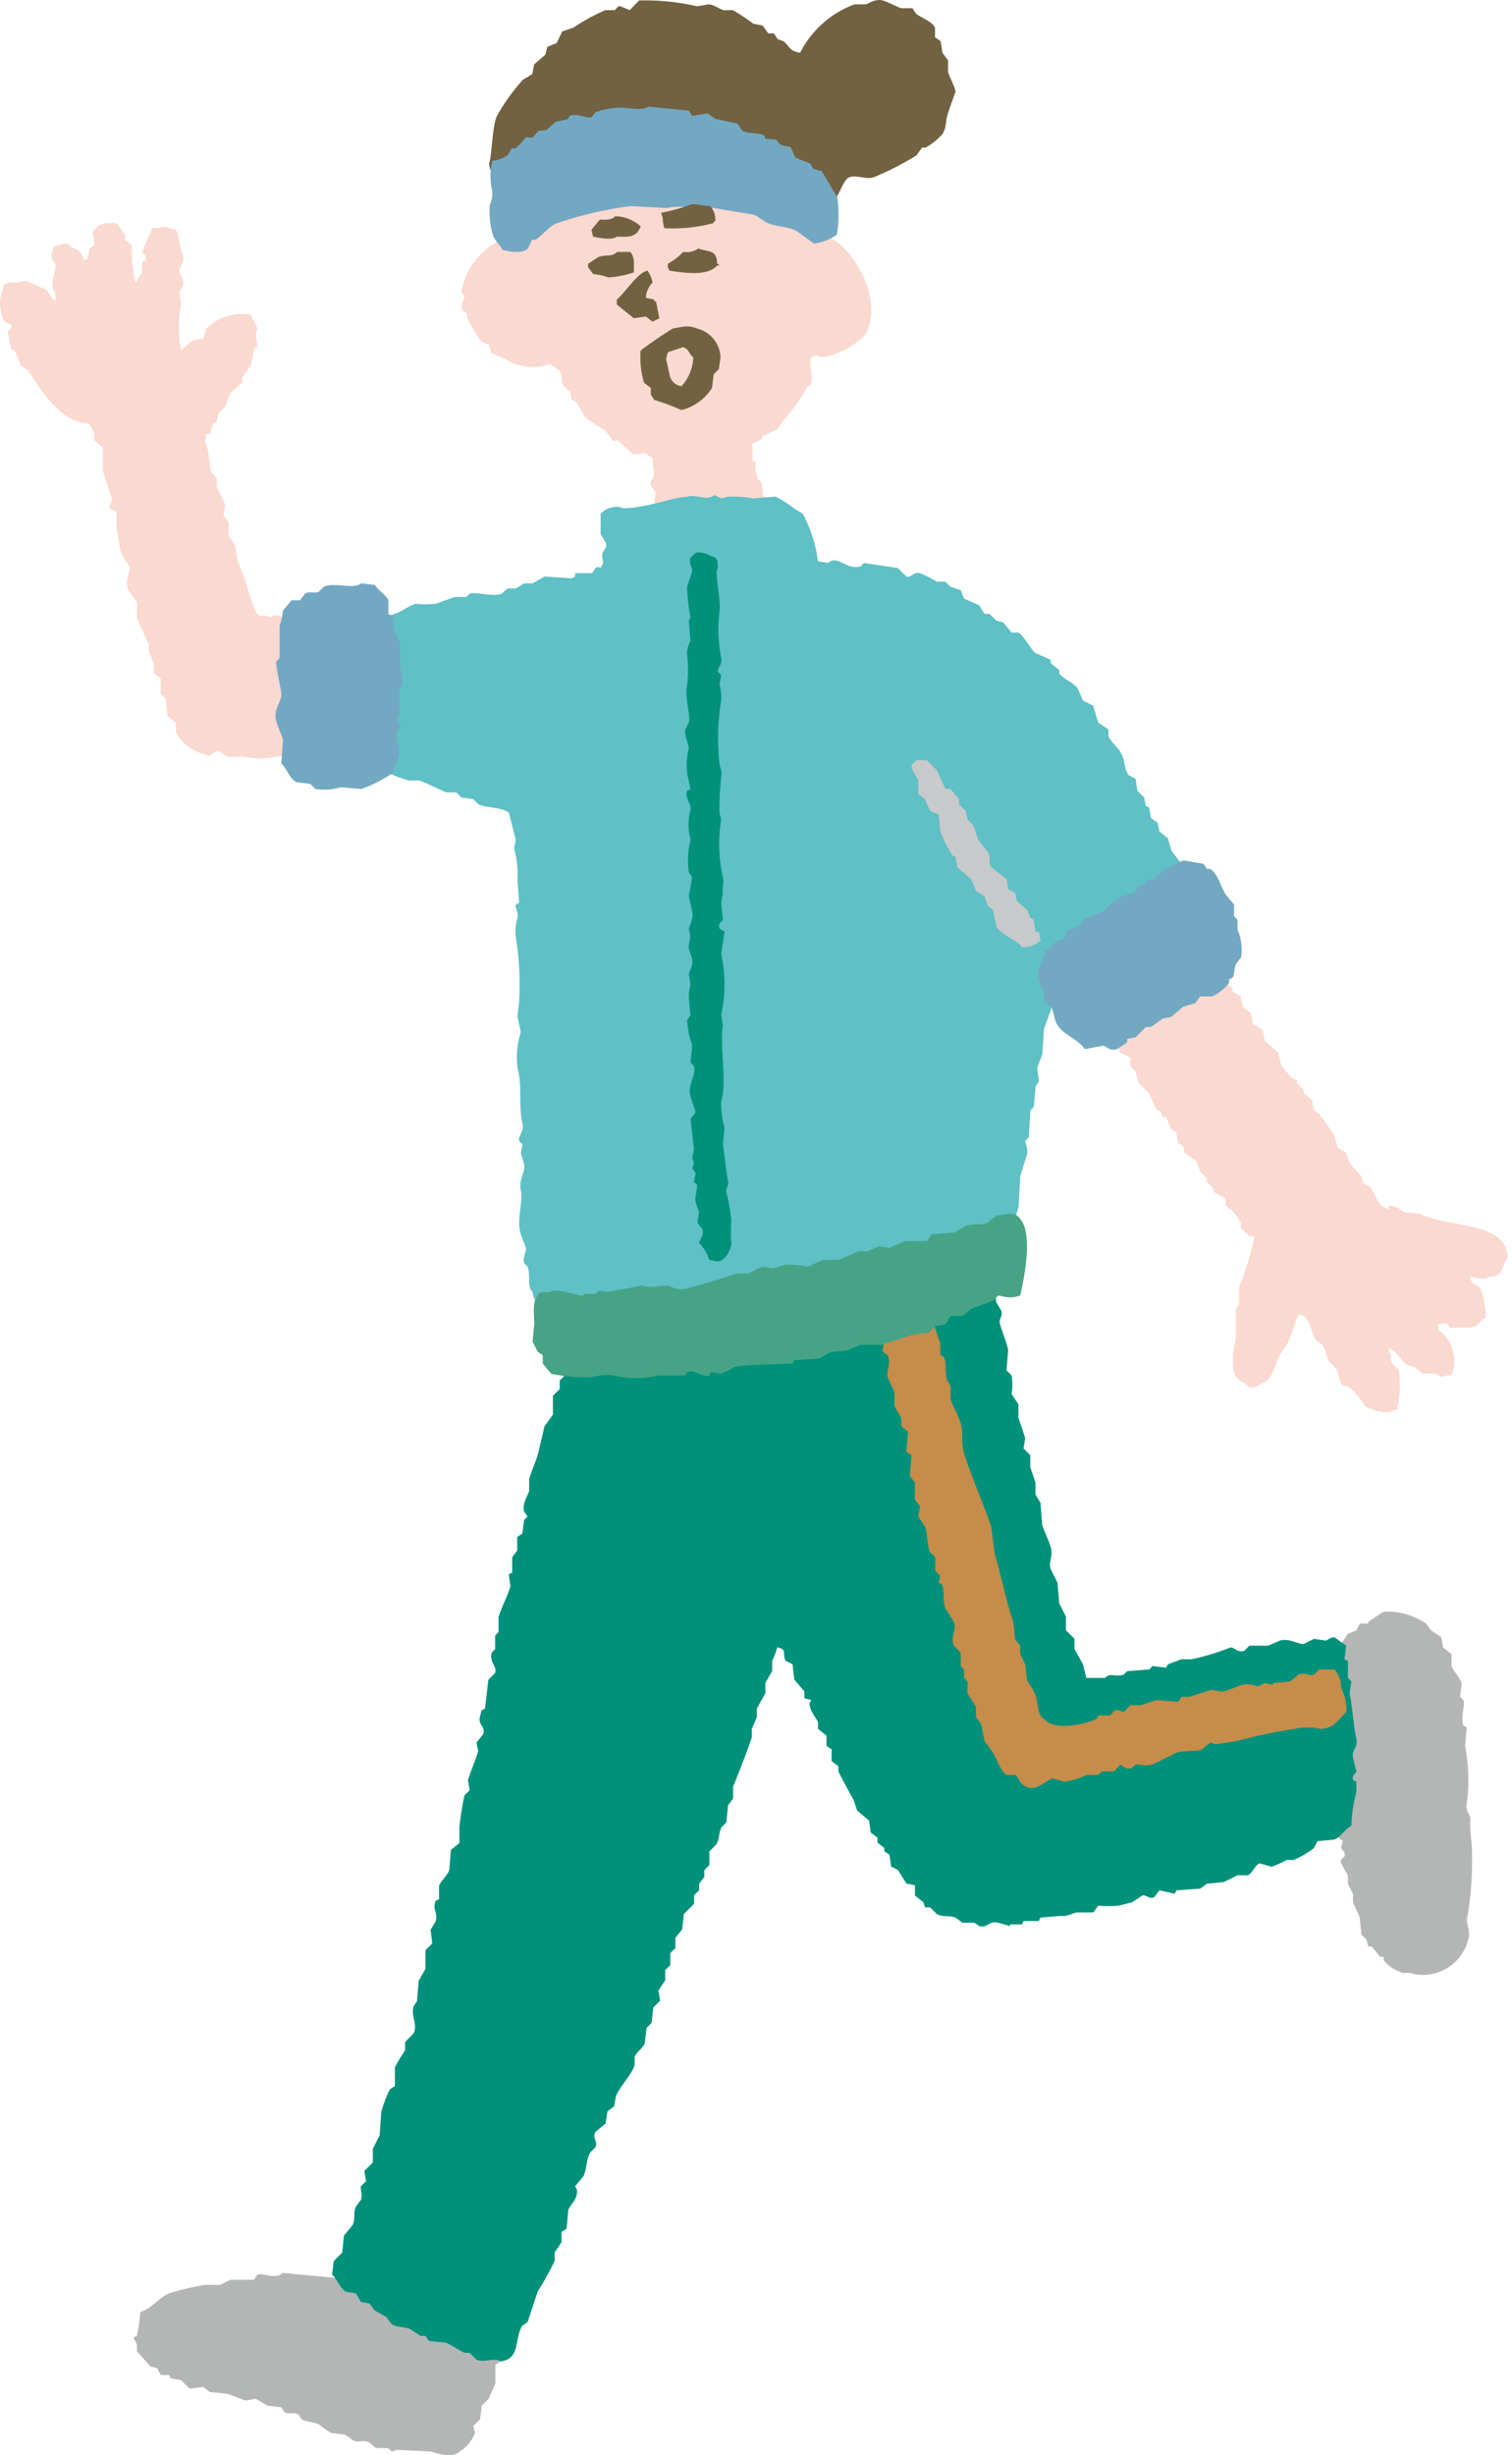 <svg xmlns="http://www.w3.org/2000/svg" xmlns:xlink="http://www.w3.org/1999/xlink" width="69" height="112" viewBox="0 0 69 112">
  <defs>
    <clipPath id="clip-path">
      <rect id="長方形_6" data-name="長方形 6" width="69" height="112" transform="translate(0 0)" fill="none"/>
    </clipPath>
  </defs>
  <g id="illust_club_girl" transform="translate(0 0)" clip-path="url(#clip-path)">
    <path id="パス_90" data-name="パス 90" d="M48.648,60.512c.049-.283-.238-.408-.156-.776a8.255,8.255,0,0,0-.078-2.637c.026-.283.052-.568.078-.853l-.153-.078c-.148-.384.084-.889,0-1.163l-.156-.154.078-.62c-.078-.231-.376-.557-.466-.776v-.544l-.389-.309-.078-.464-.464-.312-.231-.31a3.144,3.144,0,0,0-1.939-.542l-.7.464v.078h-.389l-.153.31-.389.156-.31.464-.464.156-.389.309c-.049.286-.1.57-.153.855l.153.309-.075.464.153.312c.014.1-.138.4-.078.619l.156.234a2.922,2.922,0,0,1-.078,1.008,3.628,3.628,0,0,0,.234,1.007V59.5l.156.156v.619l.153.156c-.026.234-.052.464-.075.7l.386.31-.078.312c.032.1.218.163.156.387-.026.092-.215.066-.156.309l.31.544v.389l.234.464v.387c.061.192.247.485.309.7l.078.773.234.234.078.31h.153l.389.467H44.7v.153a1.547,1.547,0,0,0,.776.542c.163.118.234-.027.542.078a2.136,2.136,0,0,0,2.558-1.629c.082-.264-.107-.721-.078-.851a15.311,15.311,0,0,0,.234-3.026c0-.413-.12-1.22-.078-1.473" transform="translate(18.445 22.554)" fill="#b4b5b5" fill-rule="evenodd"/>
    <path id="パス_91" data-name="パス 91" d="M20.659,74.6l-.078-.387a6.836,6.836,0,0,0-1.783-.7h-.464l-.388-.309-.929-.156-.389-.312c-.441-.17-.7.055-1.161-.153L15,72.2c-.5-.2-.939.175-1.318.076l-.156-.154-2.48-.234c-.382.319-.9-.019-1.164.078l-.156.234H8.645l-.466.232h-.7a12.437,12.437,0,0,0-1.628.387c-.474.2-.809.711-1.316.854a7.915,7.915,0,0,1-.156,1.086l-.156.078.156.309v.31c.208.234.412.467.62.7l.31.078.156.309h.386l.078.156.464.078.389.388.621-.078.309.234.776.078c.218.063.666.252.852.309l.464-.078.544.312.62.078.156.231c.173.1.405-.02.619.078l.156.234c.241.133.52.114.776.232l.542.389.621.075c.36.144.339.378.773.312s.47.208.7.309h.542l.156.156.231-.078,1.55.078c.31.1,1.019.312,1.319,0a1.676,1.676,0,0,0,.7-.851l-.078-.312.31-.31.078-.62.309-.312.311-.7v-.854l.231-.153.078-.544c0-.576-.19-.473-.386-.776" transform="translate(1.867 31.807)" fill="#b4b5b5" fill-rule="evenodd"/>
    <path id="パス_92" data-name="パス 92" d="M56.944,59.31l.078-.542-.156-.156v-.775l-.156-.078.078-.62-.542-.388c-.221.026-.267.118-.388.154l-.542-.076-.464.232c-.236.027-.655-.277-1.086-.156l-.542.234h-.855l-.231.234c-.307.1-.446-.144-.62-.156a11.338,11.338,0,0,1-1.783.542h-.466l-.62.231-.075.156-.621-.078-.156.156-1.006.078-.156.156c-.381.128-.633-.1-.852.154H44.93l-.154-.622-.389-.7v-.466L44,56.439v-.62l-.309-.619-.078-.932-.311-.62c-.107-.333.123-.6,0-1.008-.092-.312-.3-.734-.388-1.008-.026-.335-.052-.672-.078-1.007l-.231-.388v-.542l-.234-.7v-.544l-.309-.309.075-.464c-.063-.238-.238-.723-.309-.933v-.62l-.31-.464a2.607,2.607,0,0,0,0-.852l-.234-.234.078-.929c-.053-.3-.323-.942-.386-1.242-.037-.17.148-.293.075-.542l-.231-.388c-.108-.384.218-.333-.156-.7a4.608,4.608,0,0,0-1.628-.231c-.4.365-.868.143-1.472.309l-.62.234h-.464l-.31.231-.62-.078c-.382.111-.879.415-1.319.544l-.851-.076-.234.31-.466.078-.929-.156-.466.156h-.931l-.309.156V42.4c-.128.071-1.116-.1-1.472,0l-.389.078-.078.156h-.619l-.078.156-.62-.078-.156.153c-.248.071-.378-.186-.466-.153l-.156.231-1.084.078-.31.156-.776-.078c-.249.107-.007.3-.464.234-.611-.089-.867.333-1.164-.078a1.1,1.1,0,0,0-.93.622l.078.7-.464.466v.389l-.311.309v.854l-.386.544c-.1.439-.206.877-.31,1.316-.105.31-.294.763-.389,1.086v.542c-.065.225-.327.563-.231.93l.156.234-.156.156-.078.619-.234.156v.62l-.231.309v.7l-.156.078.078.542c-.128.43-.421,1-.544,1.395v.7l-.156.156v.622l-.153.153c-.137.423.262.64.153.932l-.309.31c-.052.439-.1.877-.156,1.318l-.153.078-.078.31c-.089.368.267.413.153.776l-.309.387.078.388c-.11.391-.355.955-.466,1.318l.078.466-.234.231a11.661,11.661,0,0,0-.234,1.476v.7l-.386.312c-.026.31-.052.622-.078.93-.087.224-.378.5-.464.7v.622l-.156.075c-.166.413.124.55,0,.932l-.232.388.078.62-.311.309v.855l-.309.542c-.026.309-.052.62-.078.93l-.156.231c-.134.457.2.832,0,1.242l-.386.387V75.6a8.659,8.659,0,0,0-.466.775v.854l-.234.153a6.707,6.707,0,0,0-.386,1.01c-.026.362-.052.723-.078,1.086l-.309.619v.62l-.389.389.078.464-.232.232c-.045.125.091.361,0,.62l-.234.312c-.128.3,0,.6-.156.852l-.386.464-.078.776-.386.388-.078.62c.231.192.372.63.62.775l.464.078.234.389.388.075.234.312.542.309.231.312c.262.173.522.1.855.232l.464.312h.231l.156.231.777.078c.252.107.6.349.851.464h.234l.31.312c.4.156.8-.117,1.084.076.933-.085.634-1.03,1.008-1.629L19.43,88c.153-.464.309-.932.464-1.4a14.821,14.821,0,0,0,.774-1.395v-.388l.311-.464v-.467l.231-.153.078-.855c.1-.258.451-.488.388-.929L21.6,81.8l.388-.464c.167-.4.105-.752.309-1.086l.234-.232c.108-.317-.166-.4,0-.7l.464-.387.078-.544.31-.234.078-.464c.215-.486.668-.913.854-1.4V75.9c.082-.212.378-.408.464-.62.026-.231.052-.464.078-.7l.232-.234c.026-.231.052-.464.078-.7l.309-.309-.075-.466.309-.464v-.464l.234-.234v-.544l.231-.234v-.464l.311-.387c.025-.234.05-.466.076-.7l.467-.464v-.387l.231-.234V68l.234-.312v-.309l.231-.234v-.619l.311-.312c.161-.257.1-.46.232-.773L28.5,65.2l.078-.777.231-.309v-.542c.278-.678.619-1.543.854-2.25v-.387l.232-.542v-.388l.386-.7v-.464l.311-.544v-.464a3.331,3.331,0,0,0,.231-.62c.492.108.2.287.389.62l.31.153.078.7.464.542v.312l.311.075-.078.156c0,.336.294.64.386.855v.309l.388.309v.466l.234.156v.542l.309.234v.231c.2.426.483.915.7,1.32l.156.464.544.466.075.542.311.234v.231l.309.234v.156l.234.154.078.542.309.156.388.62.389.078v.466l.386.309.078.234H37.8l.311.309c.287.147.544.045.851.156l.311.234h.542l.232.154c.379.1.438-.26.854-.154l.542.154v-.078h.544l.078-.154h.695l.078-.156.93-.078c.245.043.412-.072.7-.156h.777L45.472,69a5.439,5.439,0,0,0,.931,0l.619-.156.467-.309c.16-.04.309.182.541.078l.234-.312.7.156.078-.156,1.086-.078L50.433,68l.776-.078.619-.309h.467c.222-.089.337-.486.542-.542l.544.153a4.528,4.528,0,0,0,.695-.309h.311a3.936,3.936,0,0,0,.93-.544l.156-.312c.257-.023.516-.049.774-.075.3-.115.46-.472.776-.62a6.743,6.743,0,0,1,.231-1.551v-.467l-.153-.076c-.066-.224.13-.287.153-.389l-.153-.617c-.082-.375.236-.479.153-.855-.156-.728-.16-1.34-.309-2.093" transform="translate(4.646 17.939)" fill="#00917b" fill-rule="evenodd"/>
    <path id="パス_93" data-name="パス 93" d="M15.973,14.885l-.118-.378-.323-.123a6.572,6.572,0,0,1-.66-1.1l-.025-.232-.16-.061c-.242-.475.293-.57-.089-.85A3.217,3.217,0,0,1,16.3,9.785c.275-.1.768.088,1-.1.166-.276-.012-1.418.125-1.807l.27-.418.027-.469.225-.1.02-.547.147-.092c.087-.2.022-.335.1-.557a5.911,5.911,0,0,1,.813-1.176l-.016-.153.156-.017L19.445,4l.232-.026.2-.332.463-.049.123-.323.306-.033a2.045,2.045,0,0,1,1.142-.274,2.886,2.886,0,0,1,1.86-.113l.538-.058a6.147,6.147,0,0,1,3.2,1.542l.588.405.108.3.512.413.108.3.163.062.048.463.323.123.4.816-.052.238c-.029.394.264.375.371.586.071.434.141.868.215,1.3,1.883-.172,3.724,2.993,2.745,4.707-.183.32-1.781,1.311-2.243.932l-.221.1c-.143.251.112.845-.026,1.252l-.147.091A7.752,7.752,0,0,1,29.3,17.951l-.267.418q-.337.149-.67.3l-.062.163-.447.2-.13.247-.456.125-.66.379-.789-.072c-.26-.038-.637.164-.761.156-.352-.025-.644-.167-.959-.213-.271-.038-.356.182-.693.071l-.417-.265-.541.053c-.229-.209-.457-.42-.689-.63l-.231.025-.363-.508a4.17,4.17,0,0,1-.92-.607l-.381-.662L19.621,17l-.032-.31-.349-.351c-.108-.225-.012-.447-.141-.612l-.425-.345a2.409,2.409,0,0,1-2.129-.248Z" transform="translate(6.449 1.218)" fill="#fad9d0" fill-rule="evenodd"/>
    <path id="パス_94" data-name="パス 94" d="M20.807,16.574c.03-.309-.257-.293-.218-.6l.137-.17c.085-.415-.153-.861.036-1.173.134-.708,1.84-1.053,2.418-.718l.285-.264.693-.071.717.16.373.586c0,.234,0,.467,0,.7l.163.062-.046.316.125.456.17.138.063.616.16.062.215,1.3c.029.387.536.991.3,1.373.035.508-.143.44-.314.734a2.5,2.5,0,0,0-1.373.3l-1.156.121-1.132.349-.487-.185c-.278-.02-.252.31-.617.063l-.248-.13c-.056-.4-.127-.325-.21-.524-.007-.338-.016-.672-.026-1.01a8.734,8.734,0,0,1-.023-2.493" transform="translate(9.094 6.007)" fill="#fad9d0" fill-rule="evenodd"/>
    <path id="パス_95" data-name="パス 95" d="M16.084,8.235a1.868,1.868,0,0,0,1.027.177l.169-.177h.515c.244-.074.73-.283.939-.353h1.112a2.4,2.4,0,0,1,1.027-.265c1.364.274,3.071-.042,4.19.265h1.28l.427.265h.6l.427.352h.512l.173.177.6.089.342.264c.274.085.409-.13.6-.089.265.059.544.482.941.355.466-.147.545-.827.855-1.148.349-.261.869.114,1.283-.089a13.441,13.441,0,0,0,1.88-.969l.254-.355H35.4a2.967,2.967,0,0,0,.768-.617c.193-.3.134-.589.258-.972q.169-.487.342-.971c-.037-.222-.278-.668-.342-.884V2.759l-.258-.353-.085-.529L35.829,1.7V1.258c-.14-.28-.6-.436-.854-.617L34.8.376H34.29C34.067.3,33.682.088,33.437.021c-.323-.087-.582.123-.771.177h-.512a4.561,4.561,0,0,0-2.48,2.207c-.516-.078-.467-.3-.768-.529l-.258-.089-.169-.264h-.258l-.254-.355-.43-.087A8.716,8.716,0,0,0,26.6.463H26.17C25.973.4,25.721.2,25.487.2l-.515.087A10.608,10.608,0,0,0,22.324.021L21.9.463,21.469.285h-.085l-.172.177h-.427a9.065,9.065,0,0,0-1.453.795l-.515.177-.254.529-.428.176-.087.355-.512.441-.085.441-.427.264a8.806,8.806,0,0,0-1.2,1.678c-.206.493-.225,1.894-.343,2.12a.852.852,0,0,0,.6.795" transform="translate(6.84 0)" fill="#726242" fill-rule="evenodd"/>
    <path id="パス_96" data-name="パス 96" d="M15.24,26.284c.01-.979-.531-1.166-1.319-1.086l-.464-.078-.386.078-.31-.234c-.306-.082-.386.156-.62,0h-.311c-.267-.13-.557-1.411-.7-1.781l-.311-.776-.078-.622-.309-.464V20.7l-.234-.31.078-.464c-.052-.209-.314-.639-.386-.854v-.388l-.234-.231c-.151-.4-.085-1.088-.31-1.4l.078-.387h.156l.154-.464.156-.078.078-.388.309-.312.234-.62.542-.464v-.231l.388-.544.156-.776.153-.078-.075-.62.075-.232-.309-.62a2.3,2.3,0,0,0-2.016.62l-.156.466-.464.078-.542.464a5.53,5.53,0,0,1,0-2.093l-.078-.622.156-.234c.085-.313-.133-.486-.156-.62-.043-.25.26-.394.156-.775a4.854,4.854,0,0,1-.234-1.085H8.031V7.363c-.244-.059-.577-.229-.774-.078H6.945L6.481,8.37c.014.076.245.136.156.388l-.156.078V9.3c-.069.185-.2.177-.232.467H6.171c-.084-.26-.068-.6-.156-.932V8.061l-.309-.234V7.6l-.389-.544H4.853l-.31.078-.311.31.078.62-.231.153L4,8.682l-.156.076c-.275-.674-.382-.376-.774-.775a2.281,2.281,0,0,0-.62.156c-.03.16-.144.313-.078.542.036.125.215.193.156.466-.068.294-.262.759,0,1.085v.388c-.215-.143-.275-.41-.467-.544L1.21,9.69l-.386.078H.434c-.229.066-.245.078-.309.309A1.812,1.812,0,0,0,.2,11.549l.309.156c.092.225-.134.238-.153.31.052.26.1.518.153.776l.156.078c.144.241.156.476.309.7l.311.232c.6.85,1.446,2.371,2.791,2.4l.231.464v.309l.389.312v1.086c.091.312.277.871.388,1.161.087.231-.14.4-.078.545l.309.153v.7c.092.339.1.894.234,1.241l.386.619c-.039.283-.242.574-.078,1.01l.389.544v.7c.118.381.421.9.544,1.242v.309l.231.544V27.6l.311.231v.7l.231.232.078.776.388.309v.466a2.249,2.249,0,0,0,1.4,1.01c.248.13.26-.25.621-.156l.309.231h.776a3.421,3.421,0,0,0,1.472,0h.852a2.1,2.1,0,0,0,.854-.773v-.156l.388-.156a3.189,3.189,0,0,0,.309-1.239l-.075-.389.231-.541-.078-.542c.066-.314.323-1.086.156-1.32" transform="translate(0 3.12)" fill="#fad9d0" fill-rule="evenodd"/>
    <path id="パス_97" data-name="パス 97" d="M35.5,51.558c.2-.153.767-.118,1.008-.234l.156-.231h.929l.466-.234.776-.078.386-.31h.234l.076-.234c.223-.141.657.048.854-.075.216-.138.363-.4.62-.542a7.43,7.43,0,0,1,.31-1.476l.078-1.395c.079-.3.232-.75.309-1.008.066-.219-.092-.525-.076-.62l.154-.156.078-1.239.156-.156c.026-.312.052-.62.078-.93l.153-.232-.075-.622.231-.62q.039-.58.078-1.164l.31-.851c.1-.352-.128-.571,0-.777v-.387l.389-.156c.283-.025.568-.049.851-.075.225-.1.316-.4.62-.467l.31.078.62-.388c.225-.115.4-.04.621-.156l.076-.153H46.5l.154-.312h.389l.464-.387.386-.156.234-.466.388-.234H48.6c.222-.316.153-.78.464-1.007l.078-.31-.234-.309c-.082-.257.121-.459.078-.62-.071-.267-.561-.753-.7-1.008l-.154-.542-.389-.312-.078-.388-.309-.234-.078-.464-.156-.078-.075-.387-.311-.31-.078-.542-.309-.156c-.209-.286-.161-.581-.313-.93-.136-.32-.49-.561-.617-.854v-.309l-.467-.312-.231-.775-.466-.234-.234-.542c-.2-.293-.644-.418-.851-.7v-.153l-.389-.312v-.153l-.7-.312c-.2-.154-.526-.793-.776-.93H41l-.386-.464-.311-.078-.309-.31h-.234l-.234-.389-.7-.309L38.675,20l-.464-.156-.234-.234H37.59a6.432,6.432,0,0,0-.773-.388c-.31-.072-.4.229-.621.156l-.389-.389q-.774-.113-1.55-.231l-.153.156c-.646.182-1.068-.554-1.475-.156l-.464-.078-.078-.464a6.532,6.532,0,0,0-.619-1.706l-.389-.234a4.813,4.813,0,0,0-.851-.544l-1.008.078a5.994,5.994,0,0,0-1.164-.078l-.311.078-.309-.153c-.378.3-.745-.052-1.241.075l-.542.078c-.167.04-2.248.633-2.558.389a1.072,1.072,0,0,0-.851.31v.929l.231.389c.085.3-.133.319-.156.544-.029.28.1.312,0,.464-.151.312-.048.007-.309.153l-.156.234h-.774v.156l-.156.078-1.24-.078-.544.31h-.386l-.388.234H17.98l-.232.231c-.415.177-1.168-.092-1.472,0l-.156.156h-.542l-.852.309a4.353,4.353,0,0,1-.931,0c-.385.117-.748.489-1.316.544l-.156.234V21.7c-.081.156-.329.251-.386.464l.078.312-.078.466.153.62-.309.542a4.785,4.785,0,0,0,.076,1.784c.055.274-.12.4-.154.544a3.25,3.25,0,0,0,.311,1.317c.2.516.9.769,1.471.929h.466c.359.114.89.4,1.24.544h.466l.231.234.544.078.234.231c.431.193,1.044.118,1.394.389l.31,1.239-.076.389a4.283,4.283,0,0,1,.154,1.395c.026.361.052.724.078,1.086l-.156.078c-.042.16.143.364.078.62a2.016,2.016,0,0,0-.078.852,13.465,13.465,0,0,1,.156,2.947c-.026.231-.052.464-.078.7l.154.7a3.842,3.842,0,0,0-.154,1.629c.241.893.029,1.683.232,2.559.082.358-.208.515-.154.776l.154.156-.078.387.156.544c.045.353-.267.715-.156,1.163.118.473-.212,1.372,0,2.017l.234.62c.023.182-.167.423-.078.7l.156.154c.146.449-.045.877.231,1.163.023.713,1.048,1.23,1.628,1.4h1.008l.156.153c.229.058.28-.123.386-.153l.467.075c.337.071.4-.13.7-.075l.776-.078a3.292,3.292,0,0,0,1.086.078l.231-.156.467.156c.249.04.2-.118.309-.156l.93.078.776-.312.7-.078.078-.153.389.078.464-.234h.544l.231-.156c.144,0,.516.164.776.078l.156-.156h.7l.156-.154.7.078c.414-.1.989-.33,1.394-.467.336-.026.673-.052,1.008-.075Z" transform="translate(5.166 6.926)" fill="#5fc0c6" fill-rule="evenodd"/>
    <path id="パス_98" data-name="パス 98" d="M29.159,25.592l.309.234.234.541.388.156.078.776a6.413,6.413,0,0,0,.542,1.086l.156.078.078.464.62.542.232.544.386.231.156.464.234.156c.052.26.1.518.153.777.21.368.916.58,1.164.929a1.079,1.079,0,0,0,.854-.309l-.078-.389h-.156l-.078-.542-.153-.078-.156-.388-.464-.387-.078-.387-.311-.156-.078-.466-.7-.542c-.147-.231,0-.4-.156-.7l-.386-.466c-.156-.25-.156-.524-.311-.776l-.232-.231-.078-.389-.309-.31v-.231l-.389-.467H30.4l-.389-.852-.466-.464h-.464l-.231.231c.046.348.226.46.309.7Z" transform="translate(12.745 10.637)" fill="#c8c9ca" fill-rule="evenodd"/>
    <path id="パス_99" data-name="パス 99" d="M49.3,41.867l-.776-.078-.31-.231-.386-.078v.153c-.59-.123-.541-.665-.854-1.008l-.31-.153-.078-.312-.542-.62-.156-.466-.386-.231-.156-.542c-.2-.34-.463-.679-.7-1.011l-.234-.153-.078-.464-.386-.312v-.156l-.31-.31v-.154l-.234-.079-.464-.542-.156-.619-.62-.542-.078-.467-.466-.309-.078-.464-.386-.31-.078-.467-.386-.231v-.156l-.31-.234-.078-.31h-.234c-.2-.127-.257-.3-.542-.387-.382-.234-.813.394-1.164-.078l-.851.31-.234.388-.544.154-.078.234-.309.156-.464.7h-.544l-.156.154a4.357,4.357,0,0,0,.388,1.862l.467.232v.387l.231.234.156.542.464.466.31.7.234.156.078.231h.156l.231.544.234.156.078.464.231.156.078.309.544.388.156.467.309.309v.156l.311.309v.156l.542.31v.312l.388.309.309.464v.234l.389.388H41.7A12.528,12.528,0,0,1,41,45.2v.775l-.153.234v1.395a3.676,3.676,0,0,0-.078,1.551c.138.286.486.405.7.62a.766.766,0,0,0,.542-.153c.489-.162.569-.7.774-1.164.107-.238.368-.548.464-.776.192-.444.293-.819.466-1.242.552.107.512.769.776,1.164l.309.234c.163.242.156.526.311.773l.31.312c.141.237.112.589.311.775l.309.078.386.389.311.464c.206.136.989.415,1.238.232l.234-.078A4.859,4.859,0,0,0,48.291,49l-.311-.312c-.111-.221.017-.353-.153-.542v-.153c.378.13.541.565.852.773l.311.078.386.31h.542c.185.056.326.235.544.078h.231a1.765,1.765,0,0,0-.619-2.094v-.231l.388-.078.156.231h.695c.634,0,.578-.234.933-.464a3.554,3.554,0,0,0-.234-1.317c-.173-.26-.4-.118-.466-.542.251.033.642.172.852,0,.73-.017.533-.47.854-.855.032-1.7-2.886-1.4-3.953-2.015" transform="translate(15.546 13.515)" fill="#fad9d0" fill-rule="evenodd"/>
    <path id="パス_100" data-name="パス 100" d="M48.671,58.035h-.7l-.232.234c-.272.082-.372-.13-.7,0l-.386.309-.777.078v.078l-.386-.078-.311.156a1.158,1.158,0,0,0-.7-.078c-.231.066-.662.265-.929.31l-.467-.078c-.319.078-.722.222-1.008.312H41.7l-.156.231-1.008-.078-.7.234h-.466l-.309.309-.234-.075c-.3-.055-.245.167-.386.231H37.9l-.078.156c-.493.244-1.821.538-2.326.078-.43-.3-.287-.613-.464-1.163-.069-.215-.311-.527-.388-.7-.026-.231-.052-.464-.078-.7l-.231-.464v-.388L34.1,56.64l-.078-.776c-.359-1.034-.519-2.011-.852-3.1-.052-.414-.1-.829-.156-1.242-.379-1.092-.865-2.193-1.24-3.335-.14-.424-.022-.962-.154-1.395-.091-.3-.368-.809-.464-1.086v-.62L31,44.85c-.127-.413.01-.741-.156-1.085l-.156-.076v-.542c-.055-.16-.411-1.069-.309-1.32.048-.115.223-.157.309-.464l-.231-.309-.777-.078-.542.153-.542.62h-.464l-.466.312v.388l.466.542-.079.542.234.156c.17.382-.065.708,0,1.008l.31.7v.62l.311.542v.389l.309.231c-.026.313-.052.622-.078.93l.234.156q-.039.467-.078.93l.234.312v.775l.232.31-.079.466.311.464c.13.349.074.85.232,1.164l.234.231v.62l.231.234-.075.31.153.078c.118.3.022.772.156,1.085l.386.622c.15.361-.186.669,0,1.085l.311.31v.62l.154.156v.387l.156.156v.544l.386.62v.464l.234.31.156.776.388.542c.161.263.375.878.62,1.008H34.1c.21.123.156.415.542.542.366.226.792-.226,1.164-.387l.542.156a3.008,3.008,0,0,0,1.008-.312H37.9l.156-.156H38.6l.309-.309.234.156c.334.085.366-.123.464-.156.117-.04.43.087.7,0,.363-.118.839-.407,1.161-.544.275-.117.9-.039,1.162-.156l.389-.309.232.078,1.006-.156a24.34,24.34,0,0,1,2.558-.542,2.911,2.911,0,0,1,1.241,0c.653-.048.8-.451,1.162-.777a2.1,2.1,0,0,0-.234-1.085,1.259,1.259,0,0,0-.309-.853" transform="translate(12.222 18.13)" fill="#c68c4a" fill-rule="evenodd"/>
    <path id="パス_101" data-name="パス 101" d="M17.263,9.821l.177-.378.156.007c.3-.2.561-.542.894-.724a16.47,16.47,0,0,1,3.46-.815L23.575,8a2.432,2.432,0,0,1,.934-.026l.149.088L24.9,8l.3.094.241-.141,2.153.356.525.34c.382.2.98.185,1.375.387l.82.59a2.594,2.594,0,0,0,1.034-.405,5.419,5.419,0,0,0,.019-1.709l-.708-1.2-.385-.1-.141-.244c-.226-.089-.456-.179-.682-.271l-.208-.476-.46-.1-.216-.245L28.1,4.841l-.068-.159c-.3-.144-.724-.052-1-.212l-.215-.323-1-.213-.373-.252c-.235.038-.471.076-.705.117L24.6,3.558,22.75,3.373c-.355.242-1.081-.029-1.557.068a3.887,3.887,0,0,0-.864.185l-.167.224c-.245.085-.656-.195-1.008-.056l-.085.149-.549.125-.411.366-.391.053-.248.3-.311-.016-.248.294-.245.221-.156-.01-.172.3a1.473,1.473,0,0,1-.715.268,3.083,3.083,0,0,0,0,1.4,1.244,1.244,0,0,1-.114.614,3.818,3.818,0,0,0,.154,1.406c.082.219.317.423.428.646.363.088.941.193,1.171-.089" transform="translate(6.841 1.492)" fill="#73a8c2" fill-rule="evenodd"/>
    <path id="パス_102" data-name="パス 102" d="M22.319,6.466a9.252,9.252,0,0,1-1.394.387L21,7.086a1.4,1.4,0,0,0,.078.466,7.166,7.166,0,0,0,2.249-.234V7.242H23.4a.951.951,0,0,0-.234-.7c-.27,0-.7-.111-.852-.078" transform="translate(9.244 2.858)" fill="#726242" fill-rule="evenodd"/>
    <path id="パス_103" data-name="パス 103" d="M19.884,7.77c.538.019.816.016,1.008-.309l.078-.156a1.774,1.774,0,0,0-1.164-.466c-.153.162-.366.166-.7.154l-.388.467.078.309c.241.052.862.185,1.086,0" transform="translate(8.27 3.026)" fill="#726242" fill-rule="evenodd"/>
    <path id="パス_104" data-name="パス 104" d="M21.837,8.017a3.013,3.013,0,0,1-.7.542v.156l.078.154c.617.092,1.724.283,2.17-.232h.078V8.559h-.078c-.007-.675-.392-.521-.852-.7a.954.954,0,0,1-.7.156" transform="translate(9.339 3.478)" fill="#726242" fill-rule="evenodd"/>
    <path id="パス_105" data-name="パス 105" d="M18.613,8.667l.234.309a3,3,0,0,1,.7.156A4.729,4.729,0,0,0,20.705,8.9V8.511a.838.838,0,0,0-.156-.542h-.617c-.241.25-.467.092-.855.234l-.464.309Z" transform="translate(8.223 3.526)" fill="#726242" fill-rule="evenodd"/>
    <path id="パス_106" data-name="パス 106" d="M20.846,10.654l.307.234.311-.156c-.052-.26-.1-.516-.156-.776h-.078V9.878L20.846,9.8a1.1,1.1,0,0,1,.307-.7,1.384,1.384,0,0,0-.231-.542c-.461.1-1.022,1.014-1.4,1.317v.234l.777.62Z" transform="translate(8.626 3.788)" fill="#726242" fill-rule="evenodd"/>
    <path id="パス_107" data-name="パス 107" d="M22.837,10.413a1.121,1.121,0,0,0-.62-.078l-.464.078a17.362,17.362,0,0,0-1.475,1.008,4.033,4.033,0,0,0,.156,1.473l.311.234v.309l.153.234a11.012,11.012,0,0,1,1.241.466,2.314,2.314,0,0,0,1.394-1.008l.078-.62.234-.234.078-.544a1.411,1.411,0,0,0-1.086-1.317m-.7,2.637a.642.642,0,0,1-.542-.542l-.156-.7.078-.309.7-.234c.285.1.252.309.464.464a2.063,2.063,0,0,1-.542,1.32" transform="translate(8.958 4.571)" fill="#726242" fill-rule="evenodd"/>
    <path id="パス_108" data-name="パス 108" d="M22.787,49.741l.386.078c.34-.049.559-.464.621-.776a6.136,6.136,0,0,1,0-1.086,8.979,8.979,0,0,0-.232-1.317c-.03-.177.137-.29.076-.542-.107-.446-.147-1.161-.232-1.629l.078-.777a3.574,3.574,0,0,1-.156-1.163c.281-.906-.082-2.578.078-3.489l-.078-.464a6.511,6.511,0,0,0,0-2.791c.052-.336.1-.674.156-1.008l-.234-.156c-.094-.255.125-.3.156-.387l-.078-.777.078-.464c-.053-.244.074-.407,0-.7a7.019,7.019,0,0,1-.078-2.637l-.078-.309a13.562,13.562,0,0,1,.078-1.629c.059-.27-.061-.434-.078-.622a10.465,10.465,0,0,1,.078-2.869,1.684,1.684,0,0,0-.078-.7l.078-.464-.156-.156c0-.2.219-.33.156-.622a6.742,6.742,0,0,1-.078-2.093c.084-.587-.241-1.766-.078-2.015,0-.374-.014-.466-.309-.544a1.1,1.1,0,0,0-.7-.156l-.232.232c-.108.242.1.457.076.62l-.232.7a7.639,7.639,0,0,0,.156,1.395l-.078.156c.026.31.052.622.078.93a1.059,1.059,0,0,0-.156.62,5.879,5.879,0,0,1,0,1.4c-.134.528.167,1.32.078,1.7l-.156.312c-.063.278.136.63.156.852a3.259,3.259,0,0,0-.078,1.164l.156.7-.156.078c-.118.345.192.578.156.852a3.006,3.006,0,0,0-.078,1.007l.078.389a3.8,3.8,0,0,0-.078,1.473l.154.232-.154.854.154.7c.075.33-.137.61-.154.854.154.319-.037.6,0,.852l.154.464c.056.257-.114.531-.154.7l.078.464-.078.391a7.618,7.618,0,0,0,.078,1.007l-.156.231a4.52,4.52,0,0,0,.232,1.164c-.026.26-.05.518-.076.776l.154.154c.123.441-.31.831-.154,1.4q.115.348.232.7l-.232.309c.05.464.1.93.154,1.395l-.078.389.078.231-.078.234.156.232-.078.389.156.153-.078.542c-.055.267.127.525.156.7l-.078.464.234.312c.089.255-.111.43-.156.619a1.921,1.921,0,0,1,.464.776" transform="translate(9.582 7.735)" fill="#00917b" fill-rule="evenodd"/>
    <path id="パス_109" data-name="パス 109" d="M8.753,24.73c.063.241.257.668.309.852-.026.363-.049.724-.075,1.085.255.237.372.7.7.855l.62.078.234.231a2.627,2.627,0,0,0,1.164-.078l.929.078a6,6,0,0,0,1.394-.7c.1-.228.245-.558.311-.776.118-.4-.151-.876-.078-1.164l.154-.156c.053-.226-.137-.283-.154-.387l.154-.309-.076-.466.076-.389-.076-.153.154-.234a1.951,1.951,0,0,0-.078-.852V21.24l-.31-.775V20l-.231-.156v-.62c-.115-.258-.467-.451-.62-.7l-.621-.075c-.384.3-1.172-.068-1.706.154l-.234.232c-.231.088-.441-.032-.617.078l-.234.31H9.451l-.389.464a3.178,3.178,0,0,1-.153.7V21.86l-.156.156c-.037.149.212,1.239.234,1.473.029.364-.382.675-.234,1.242" transform="translate(3.852 8.163)" fill="#73a8c2" fill-rule="evenodd"/>
    <path id="パス_110" data-name="パス 110" d="M41.959,29.927l-.156-.156v-.542l-.386-.466c-.248-.4-.33-.894-.7-1.163h-.153l-.156-.232-.93-.156a8.8,8.8,0,0,1-.854.388l-.464.464h-.234L37.7,28.3l-.311.078-.075.231c-.218.151-.691.229-.931.389l-.544.544c-.283.1-.568.2-.851.309l-.311.387-.466.156-.153.388-.311.078c-.2.131-.271.342-.542.464-.062.27-.241.638-.31.854-.134.426.154.844.232,1.086v.387l.311.234c.169.265.137.589.309.852.3.449.944.638,1.241,1.086l.851-.156c.133.038.314.257.621.156l.464-.31v-.156l.389-.078.464-.464h.232l.542-.387.389-.078.542-.466.544-.156.231-.309H40.8a2.049,2.049,0,0,0,.777-.62v-.156l.153-.078c.118-.193.061-.4.156-.622l.234-.309a2.226,2.226,0,0,0-.156-1.242Z" transform="translate(14.515 12.04)" fill="#73a8c2" fill-rule="evenodd"/>
    <path id="パス_111" data-name="パス 111" d="M38.563,38.394l-.542.078-.388.309c-.306.159-.656.033-1.006.156l-.544.31-1.009.078-.231.312H33.835l-.7.309-.466-.078-.542.234h-.386c-.265.088-.668.307-.933.387h-.695l-.7.312a3.7,3.7,0,0,0-1.084-.078l-.466.154-.542-.076-.62.31h-.544c-.714.245-1.533.493-2.326.7a1.068,1.068,0,0,1-.774-.156l-.854.078-.386-.078c-.536.134-1.09.208-1.55.309l-.388-.075-.154.153h-.544v.078c-.3.033-1.214-.387-1.55-.156-.4-.012-.535,0-.62.312-.159.208-.075.819-.078,1.164-.026.257-.052.516-.078.775l.234.464.231.156v.387l.389.466a7.9,7.9,0,0,0,1.858.156,2.379,2.379,0,0,1,1.008-.078,4.294,4.294,0,0,0,2.017,0h1.238l.078-.154c.408-.15.672.255,1.008.154L25,45.606l.386.076c.236-.007.536-.252.7-.31l.544-.078,2.092-.078.078-.153,1.164-.078.386-.234c.322-.134.549-.045.931-.156l.544-.231h.929c.486-.13,1.022-.322,1.472-.466l.7-.078.309-.309.464-.078.234-.389h.544l.386-.309c.333-.175.665-.211,1.008-.388l.234-.234.386.078a1.327,1.327,0,0,0,.62-.078c.2-.89.578-2.808,0-3.488-.13-.185-.228-.226-.542-.234" transform="translate(7.448 16.988)" fill="#47a385" fill-rule="evenodd"/>
  </g>
</svg>
